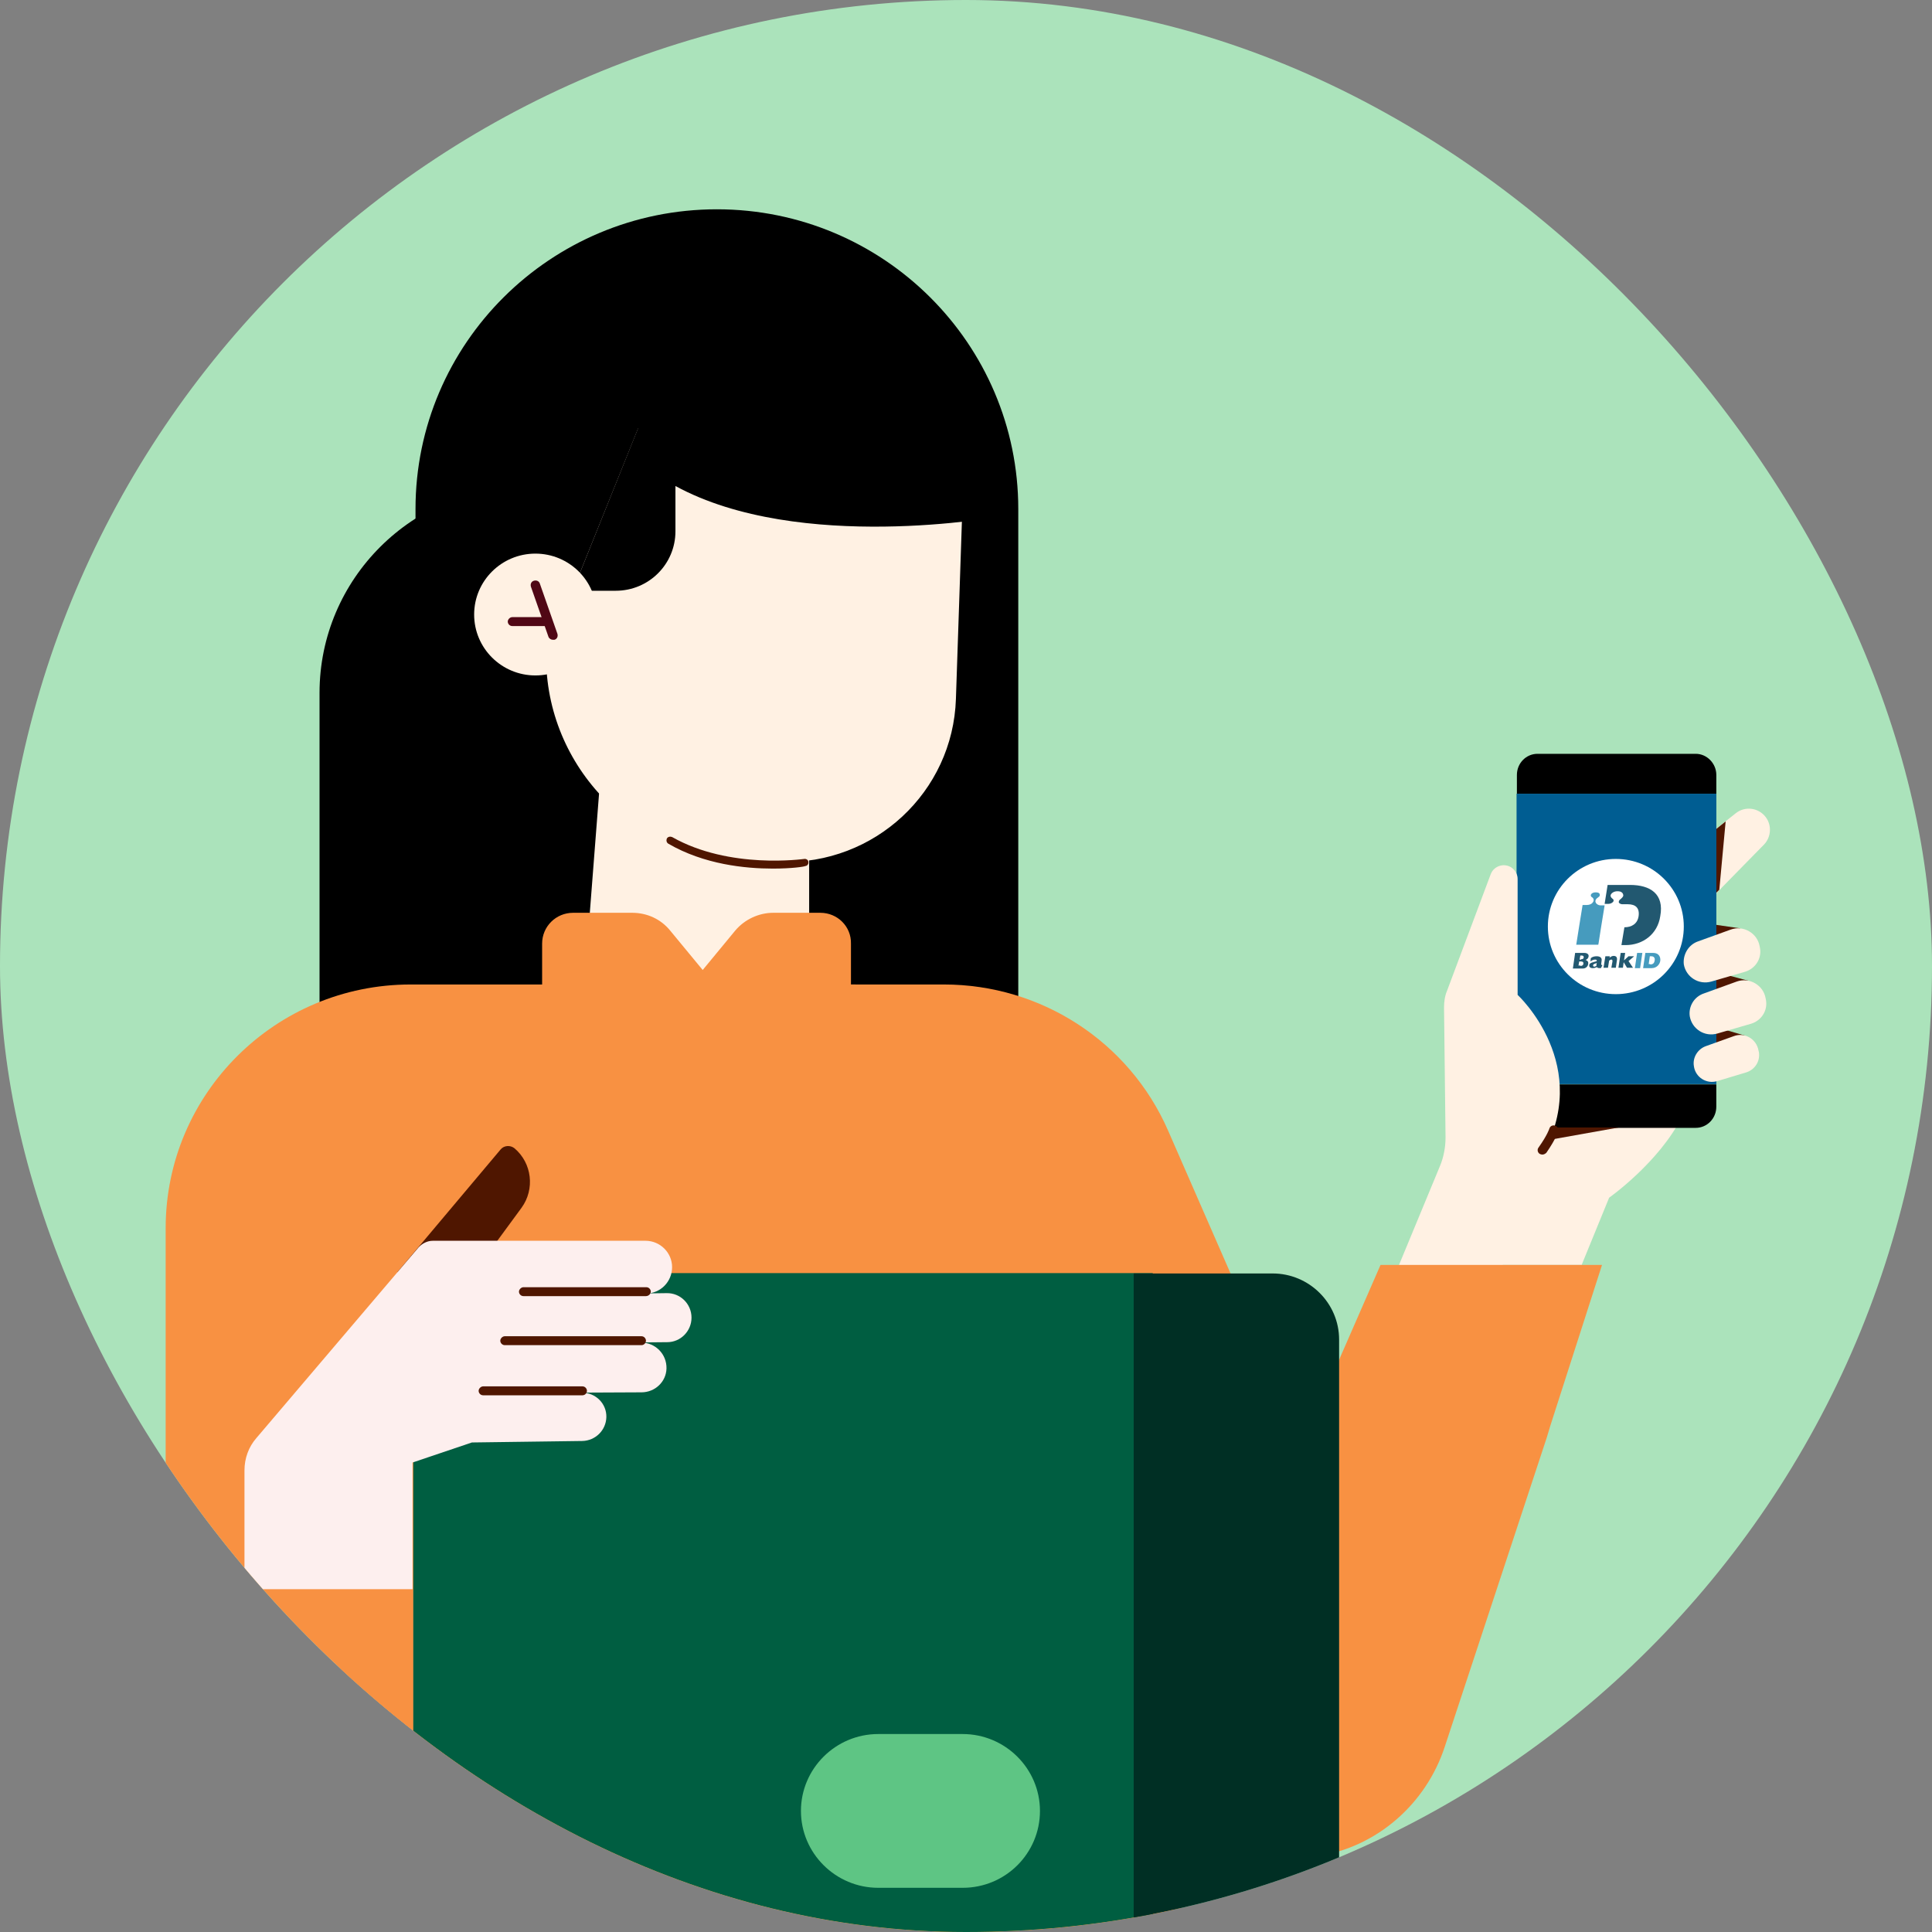 <svg width="120" height="120" viewBox="0 0 120 120" fill="none" xmlns="http://www.w3.org/2000/svg">
<rect x="0" y="0" width="120" height="120" fill="#808080" stroke="none"/>
<g clip-path="url(#clip0)">
<rect width="120" height="120" rx="60" fill="#ABE3BB"/>
<g clip-path="url(#clip1)">
<path d="M77.513 101.798H77.49C77.328 101.798 77.212 101.66 77.212 101.521C77.212 101.383 77.351 101.245 77.49 101.245H77.513C77.676 101.245 77.792 101.383 77.792 101.521C77.792 101.66 77.676 101.798 77.513 101.798Z" fill="#5EC584"/>
<path d="M33.951 78.843H33.928C33.765 78.843 33.649 78.705 33.649 78.566C33.649 78.428 33.789 78.29 33.928 78.29H33.951C34.113 78.29 34.229 78.428 34.229 78.566C34.229 78.705 34.113 78.843 33.951 78.843Z" fill="#5EC584"/>
<path d="M46.431 84.864C46.268 84.864 46.152 84.726 46.152 84.588V84.564C46.152 84.403 46.291 84.288 46.431 84.288C46.57 84.288 46.709 84.426 46.709 84.564V84.588C46.709 84.726 46.593 84.864 46.431 84.864Z" fill="#5EC584"/>
<path d="M39.819 69.177H19.847V43.038C19.847 35.955 25.623 30.188 32.767 30.188H39.842V69.177H39.819Z" fill="black"/>
<path d="M63.27 69.177H25.808V31.618C25.808 21.328 34.205 13 44.527 13C54.873 13 63.247 21.352 63.247 31.618V69.177H63.27Z" fill="black"/>
<path d="M48.494 53.535L46.267 53.465C39.216 53.235 33.695 47.375 33.927 40.361L34.228 31.572C34.461 24.558 40.352 19.067 47.404 19.298C54.456 19.529 59.977 25.389 59.745 32.402L59.374 43.407C59.188 49.197 54.317 53.719 48.494 53.535Z" fill="#FFF1E3"/>
<path d="M35.574 36.693H38.242C40.306 36.693 41.953 35.032 41.953 33.002V30.187C49.654 34.386 62.134 32.079 62.134 32.079L59.235 21.398L40.562 24.281L35.574 36.693Z" fill="black"/>
<path d="M35.574 36.694H28.314L35.574 19.091L45.154 16.507L55.569 18.306L58.701 25.666L39.633 26.612L35.574 36.694Z" fill="black"/>
<path d="M33.254 41.953C35.355 41.953 37.059 40.259 37.059 38.17C37.059 36.08 35.355 34.386 33.254 34.386C31.153 34.386 29.45 36.08 29.45 38.17C29.45 40.259 31.153 41.953 33.254 41.953Z" fill="#FFF1E3"/>
<path d="M34.345 39.738C34.229 39.738 34.113 39.669 34.066 39.554L32.976 36.439C32.93 36.278 32.999 36.116 33.162 36.07C33.324 36.024 33.486 36.093 33.533 36.255L34.623 39.369C34.669 39.531 34.6 39.692 34.437 39.738C34.414 39.738 34.391 39.738 34.345 39.738Z" fill="#500715"/>
<path d="M33.997 38.885H31.816C31.654 38.885 31.538 38.746 31.538 38.608C31.538 38.469 31.677 38.331 31.816 38.331H33.997C34.159 38.331 34.275 38.469 34.275 38.608C34.275 38.746 34.159 38.885 33.997 38.885Z" fill="#500715"/>
<path d="M43.438 63.963C39.448 63.963 36.317 60.571 36.641 56.603L37.291 48.228L50.258 50.443V57.18C50.258 60.917 47.219 63.963 43.438 63.963Z" fill="#FFF1E3"/>
<path d="M48.007 53.95C46.29 53.95 43.739 53.696 41.512 52.404C41.396 52.335 41.373 52.197 41.419 52.081C41.489 51.966 41.628 51.943 41.744 51.989C45.316 54.019 49.909 53.35 49.955 53.35C50.071 53.327 50.21 53.419 50.21 53.535C50.234 53.65 50.141 53.789 50.025 53.789C49.955 53.835 49.166 53.95 48.007 53.95Z" fill="#4F1600"/>
<path d="M73.385 98.822H21.146V122.977H73.385V98.822Z" fill="#F89142"/>
<path d="M98.229 78.59L99.946 74.391C99.946 74.391 103.054 72.199 104.469 69.361L95.33 69.384L91.525 78.567H98.229V78.59Z" fill="#FFF1E3"/>
<path d="M103.981 53.558L107.809 50.513C108.389 50.051 109.224 50.167 109.665 50.743C110.059 51.251 110.013 51.989 109.572 52.451L104.005 58.126V53.558H103.981Z" fill="#FFF1E3"/>
<path d="M106.464 51.597L107.183 51.02L106.789 55.265L106.464 55.588V51.597Z" fill="#4F1600"/>
<path d="M108.111 57.664L105.884 57.341V58.587L108.111 57.664Z" fill="#4F1600"/>
<path d="M108.598 60.917L106.278 60.294L105.884 62.094L108.598 60.917Z" fill="#4F1600"/>
<path d="M108.412 64.332L106.44 63.755L106.139 65.439L108.412 64.332Z" fill="#4F1600"/>
<path d="M106.604 49.313V48.136C106.604 47.421 106.024 46.821 105.328 46.821H95.493C94.797 46.821 94.217 47.398 94.217 48.136V49.313H106.604Z" fill="black"/>
<path d="M94.216 67.354V68.738C94.216 69.453 94.796 70.053 95.492 70.053H105.327C106.023 70.053 106.603 69.477 106.603 68.738V67.354H94.216Z" fill="black"/>
<path d="M94.196 67.339L106.606 67.339L106.606 49.298L94.196 49.298L94.196 67.339Z" fill="#005D92"/>
<path d="M100.362 61.748C102.694 61.748 104.584 59.868 104.584 57.549C104.584 55.23 102.694 53.35 100.362 53.35C98.031 53.35 96.141 55.23 96.141 57.549C96.141 59.868 98.031 61.748 100.362 61.748Z" fill="white"/>
<path d="M99.434 57.664L99.666 56.234C99.573 56.234 99.411 56.234 99.411 56.234C99.295 56.234 99.156 56.164 99.109 56.049C99.086 56.003 99.063 55.865 99.249 55.749C99.318 55.703 99.365 55.657 99.365 55.611C99.365 55.565 99.365 55.542 99.341 55.495C99.295 55.449 99.225 55.426 99.109 55.426C98.924 55.426 98.808 55.519 98.808 55.611C98.808 55.657 98.831 55.703 98.878 55.726C98.993 55.795 99.017 55.934 98.947 56.026C98.878 56.142 98.738 56.211 98.553 56.211C98.553 56.211 98.39 56.211 98.298 56.211C98.275 56.349 97.927 58.495 97.903 58.679H99.272C99.295 58.61 99.341 58.218 99.434 57.664Z" fill="#469BBE"/>
<path d="M101.243 54.965H99.852L99.666 56.141H99.898C100.037 56.141 100.153 56.072 100.2 56.003C100.223 55.98 100.223 55.957 100.223 55.934C100.223 55.888 100.2 55.842 100.153 55.819C100.06 55.749 100.037 55.68 100.037 55.634V55.611C100.06 55.495 100.223 55.357 100.455 55.357C100.594 55.357 100.687 55.38 100.756 55.449C100.803 55.495 100.826 55.565 100.826 55.634C100.803 55.726 100.71 55.795 100.663 55.842C100.524 55.934 100.547 56.026 100.547 56.049C100.571 56.118 100.687 56.164 100.756 56.164H101.104C101.591 56.164 101.846 56.395 101.777 56.903C101.707 57.387 101.336 57.595 100.895 57.595L100.71 58.702H100.965C102.055 58.702 102.96 58.01 103.122 56.903C103.377 55.519 102.496 54.965 101.243 54.965Z" fill="#225870"/>
<path d="M97.834 59.187H98.39C98.622 59.187 98.692 59.302 98.669 59.418C98.645 59.51 98.599 59.579 98.483 59.625C98.622 59.672 98.669 59.764 98.645 59.879C98.622 60.041 98.483 60.156 98.321 60.156H97.694L97.834 59.187ZM98.205 59.579C98.321 59.579 98.367 59.533 98.367 59.464C98.367 59.395 98.344 59.349 98.228 59.349H98.158L98.112 59.602H98.205V59.579ZM98.158 59.995C98.274 59.995 98.344 59.948 98.344 59.856C98.367 59.787 98.321 59.718 98.205 59.718H98.089L98.042 59.971H98.158V59.995Z" fill="#225870"/>
<path d="M99.434 60.133C99.295 60.133 99.226 60.133 99.179 60.064C99.11 60.11 99.017 60.133 98.924 60.133C98.762 60.133 98.692 60.041 98.715 59.948C98.715 59.902 98.739 59.856 98.785 59.833C98.878 59.764 99.086 59.741 99.179 59.694C99.179 59.625 99.156 59.602 99.086 59.602C98.994 59.602 98.901 59.625 98.785 59.718L98.808 59.51C98.924 59.418 99.04 59.395 99.179 59.395C99.342 59.395 99.504 59.464 99.481 59.648L99.457 59.856C99.457 59.925 99.458 59.948 99.527 59.948L99.434 60.133ZM99.179 59.81C99.11 59.856 98.97 59.856 98.947 59.948C98.947 59.994 98.97 60.041 99.017 60.041C99.063 60.041 99.11 60.017 99.156 59.994C99.156 59.971 99.156 59.948 99.156 59.925L99.179 59.81Z" fill="#225870"/>
<path d="M99.713 59.395H99.991L99.968 59.487C100.061 59.418 100.13 59.372 100.223 59.372C100.385 59.372 100.455 59.464 100.432 59.625L100.362 60.11H100.084L100.153 59.718C100.153 59.648 100.153 59.602 100.084 59.602C100.037 59.602 99.991 59.625 99.945 59.672L99.875 60.11H99.597L99.713 59.395Z" fill="#225870"/>
<path d="M100.664 59.187H100.942L100.872 59.648L101.151 59.395H101.499L101.151 59.695L101.429 60.11H101.058L100.849 59.764L100.803 60.11H100.524L100.664 59.187Z" fill="#225870"/>
<path d="M101.684 59.187H102.009L101.87 60.133H101.545L101.684 59.187Z" fill="#469BBE"/>
<path d="M102.195 59.187H102.682C103.053 59.187 103.146 59.464 103.123 59.672C103.099 59.879 102.914 60.133 102.589 60.133H102.056L102.195 59.187ZM102.496 59.902C102.659 59.902 102.752 59.833 102.775 59.648C102.798 59.533 102.752 59.395 102.566 59.395H102.473L102.404 59.879H102.496V59.902Z" fill="#469BBE"/>
<path d="M105.838 61.702L107.879 60.963C108.668 60.687 109.526 61.194 109.665 62.002L109.688 62.117C109.804 62.786 109.387 63.409 108.737 63.593L106.673 64.193C105.884 64.424 105.095 63.916 104.956 63.132C104.863 62.532 105.211 61.909 105.838 61.702Z" fill="#FFF1E3"/>
<path d="M105.466 58.472L107.508 57.734C108.296 57.457 109.155 57.965 109.294 58.772L109.317 58.887C109.433 59.556 109.015 60.179 108.366 60.364L106.302 60.964C105.513 61.194 104.724 60.687 104.585 59.903C104.515 59.303 104.863 58.68 105.466 58.472Z" fill="#FFF1E3"/>
<path d="M105.953 64.978L107.693 64.355C108.366 64.101 109.108 64.539 109.224 65.255L109.247 65.347C109.34 65.924 108.992 66.454 108.435 66.616L106.673 67.146C106 67.354 105.304 66.916 105.211 66.224C105.118 65.693 105.443 65.162 105.953 64.978Z" fill="#FFF1E3"/>
<path d="M86.886 78.589L89.437 72.429C89.669 71.876 89.785 71.253 89.785 70.653L89.692 62.578C89.692 62.232 89.739 61.863 89.878 61.54L92.592 54.296C92.801 53.742 93.52 53.558 93.961 53.95C94.146 54.111 94.262 54.342 94.262 54.596V61.794C94.262 61.794 99.064 66.223 95.677 71.945L93.311 78.612H86.886V78.589Z" fill="#FFF1E3"/>
<path d="M95.793 71.714C95.747 71.714 95.677 71.691 95.631 71.668C95.492 71.576 95.469 71.391 95.561 71.276C96.118 70.492 96.234 70.1 96.234 70.1C96.281 69.938 96.443 69.869 96.582 69.915C96.745 69.961 96.814 70.123 96.791 70.261C96.768 70.307 96.652 70.722 96.049 71.599C95.979 71.668 95.886 71.714 95.793 71.714Z" fill="#4F1600"/>
<path d="M96.142 70.815L100.549 70.03H96.466L96.142 70.815Z" fill="#4F1600"/>
<path d="M64.245 121.016C66.472 121.016 68.304 119.239 68.328 117.002L68.559 105.005L71.807 110.542C73.825 113.979 77.745 115.894 81.805 115.294C85.516 114.741 88.578 112.041 89.738 108.489L96.071 89.294L96.279 88.602L96.627 87.517L99.504 78.566H85.748L81.062 89.294L80.97 89.478L72.549 70.215C70.137 64.701 64.662 61.148 58.631 61.148H56.544H48.286H46.36" fill="#F89142"/>
<path d="M53.134 61.148H51.209H31.793H25.507C17.11 61.148 10.29 67.931 10.29 76.282V109.85C10.29 116.01 15.324 121.016 21.517 121.016H69.14C71.367 121.016 73.199 119.239 73.222 117.002L73.454 105.005" fill="#F89142"/>
<path d="M73.384 112.457C73.245 112.457 73.152 112.365 73.152 112.226V94.208C73.152 92.501 72.712 90.817 71.853 89.34L67.376 81.473C67.307 81.358 67.353 81.219 67.469 81.15C67.585 81.081 67.724 81.127 67.794 81.243L72.271 89.109C73.152 90.655 73.616 92.409 73.616 94.208V112.249C73.616 112.365 73.523 112.457 73.384 112.457Z" fill="#002F24"/>
<path d="M77.932 97.461C77.908 97.461 77.862 97.461 77.839 97.438C77.723 97.391 77.677 97.253 77.723 97.138L81.457 88.717C81.504 88.602 81.643 88.555 81.759 88.602C81.875 88.648 81.921 88.786 81.875 88.902L78.14 97.322C78.094 97.415 78.001 97.461 77.932 97.461Z" fill="#002F24"/>
<path d="M29.799 123H71.599V79.074H25.67V118.893C25.67 121.154 27.526 123 29.799 123Z" fill="#005E41"/>
<path d="M79.045 123H70.416V79.097H79.045C81.318 79.097 83.174 80.942 83.174 83.203V118.893C83.174 121.154 81.342 123 79.045 123Z" fill="#002F24"/>
<path d="M24.672 79.028L31.097 71.391C31.306 71.138 31.7 71.115 31.956 71.322C33.046 72.245 33.231 73.86 32.396 75.014L28.755 79.974L24.672 79.028Z" fill="#4F1600"/>
<path d="M15.185 98.73V91.324C15.185 90.586 15.44 89.871 15.927 89.317L25.994 77.482C26.226 77.228 26.551 77.067 26.876 77.067H40.098C41.002 77.067 41.745 77.805 41.745 78.705C41.745 79.605 41.026 80.343 40.121 80.343L32.489 80.435L41.397 80.32C42.255 80.297 42.951 80.989 42.951 81.843C42.951 82.673 42.278 83.365 41.443 83.365L31.817 83.457L39.819 83.388C40.701 83.388 41.42 84.103 41.397 85.003C41.373 85.834 40.678 86.48 39.843 86.48L29.984 86.526L36.154 86.503C37.013 86.503 37.685 87.195 37.662 88.025C37.639 88.833 36.989 89.479 36.178 89.502L29.311 89.594L25.623 90.84V98.707H15.185V98.73Z" fill="#FDEFEE"/>
<path d="M40.121 80.504H32.513C32.35 80.504 32.234 80.366 32.234 80.228C32.234 80.089 32.374 79.951 32.513 79.951H40.144C40.307 79.951 40.423 80.089 40.423 80.228C40.423 80.366 40.284 80.504 40.121 80.504Z" fill="#4F1600"/>
<path d="M39.843 83.55H31.353C31.19 83.55 31.074 83.411 31.074 83.273C31.074 83.135 31.213 82.996 31.353 82.996H39.843C40.005 82.996 40.121 83.135 40.121 83.273C40.121 83.411 40.005 83.55 39.843 83.55Z" fill="#4F1600"/>
<path d="M36.177 86.664H30.007C29.845 86.664 29.729 86.526 29.729 86.387C29.729 86.249 29.868 86.11 30.007 86.11H36.177C36.34 86.11 36.456 86.249 36.456 86.387C36.456 86.526 36.34 86.664 36.177 86.664Z" fill="#4F1600"/>
<path d="M50.953 56.695H48.031C47.126 56.695 46.244 57.111 45.664 57.803L43.646 60.248L41.628 57.803C41.048 57.087 40.19 56.695 39.262 56.695H35.597C34.53 56.695 33.672 57.549 33.672 58.61V64.632H52.855V58.61C52.879 57.549 52.02 56.695 50.953 56.695Z" fill="#F89142"/>
<path d="M15.185 106.712C15.022 106.712 14.906 106.574 14.906 106.436V98.73C14.906 98.569 15.045 98.453 15.185 98.453C15.324 98.453 15.463 98.592 15.463 98.73V106.436C15.486 106.597 15.347 106.712 15.185 106.712Z" fill="#4F1600"/>
<path d="M59.792 117.255H54.55C51.905 117.255 49.748 115.11 49.748 112.48C49.748 109.85 51.905 107.704 54.55 107.704H59.792C62.437 107.704 64.594 109.85 64.594 112.48C64.594 115.11 62.46 117.255 59.792 117.255Z" fill="#5EC584"/>
</g>
</g>
<defs>
<clipPath id="clip0">
<rect width="120" height="120" rx="60" fill="white"/>
</clipPath>
<clipPath id="clip1">
<rect width="173" height="110" fill="white" transform="translate(-22 13)"/>
</clipPath>
</defs>
</svg>
